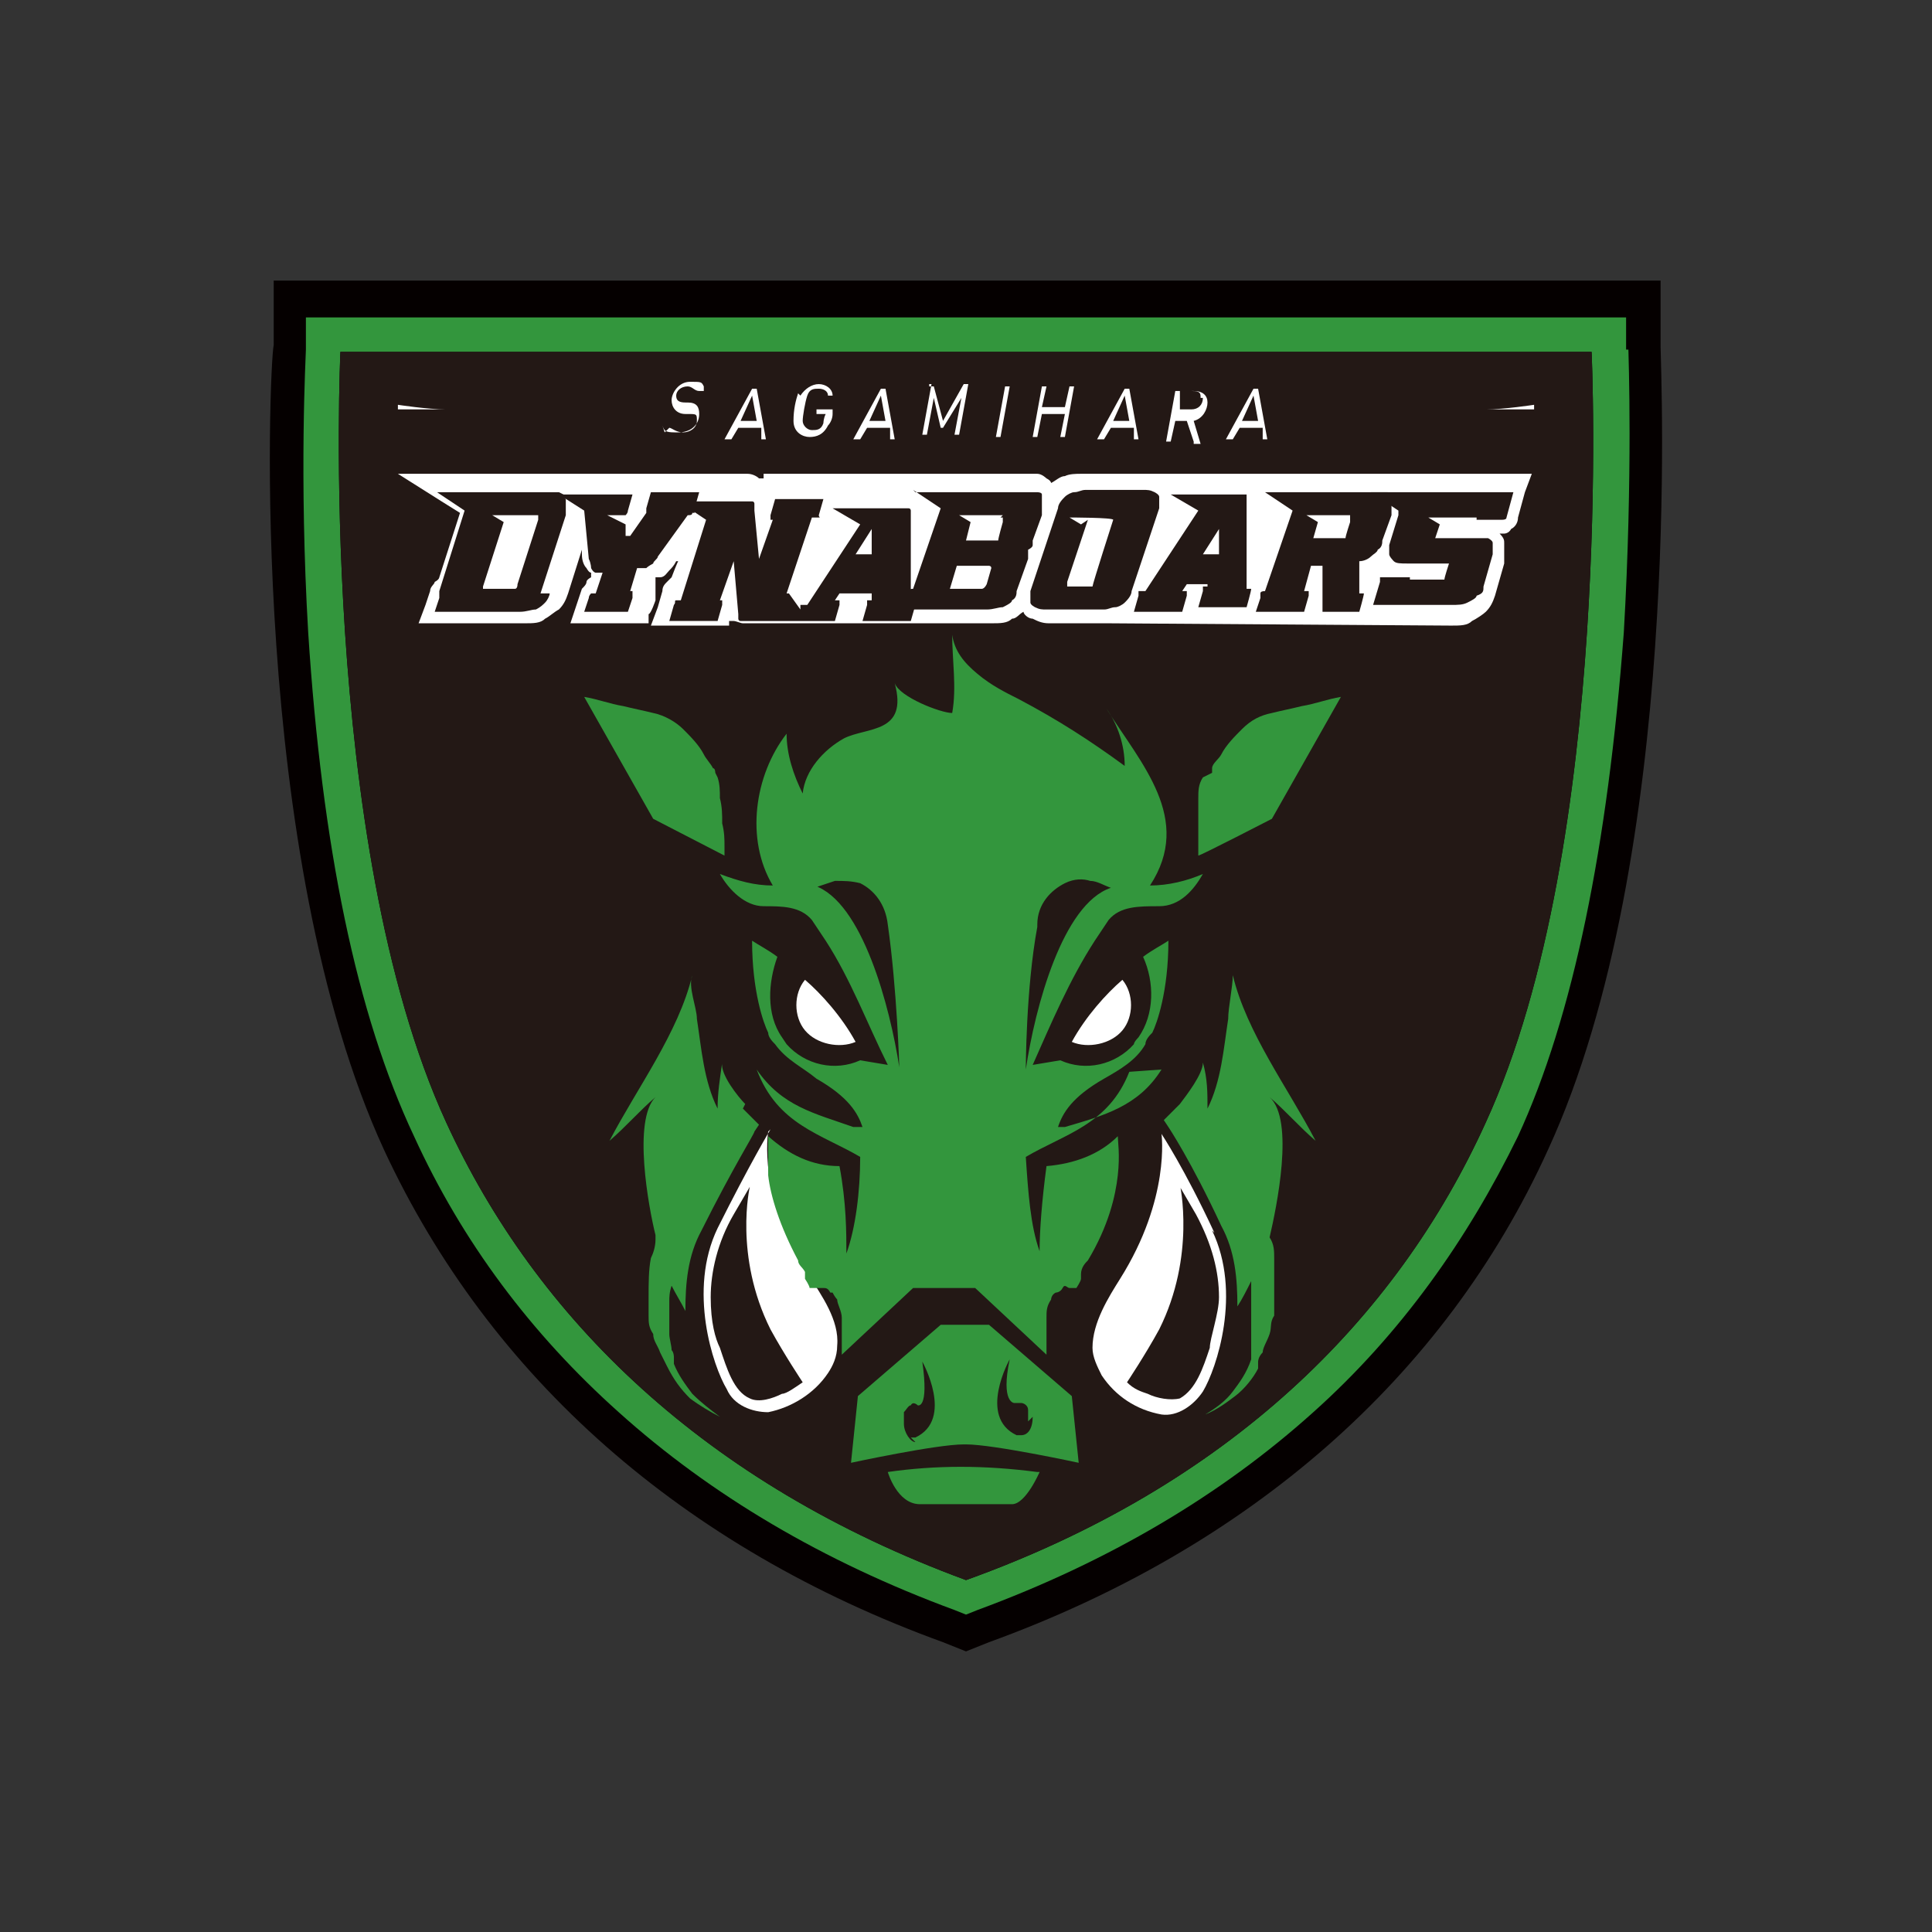 <?xml version="1.0" encoding="UTF-8"?>
<svg id="_レイヤー_2" data-name=" レイヤー 2" xmlns="http://www.w3.org/2000/svg" version="1.1" viewBox="0 0 84 84">
  <rect x="0" y="0" width="84" height="84" fill="#333333" stroke="none"/>
  <defs>
    <style>
      .cls-1 {
        fill: #33963d;
      }

      .cls-1, .cls-2, .cls-3, .cls-4, .cls-5, .cls-6 {
        stroke-width: 0px;
      }

      .cls-2, .cls-3 {
        fill: #231815;
      }

      .cls-3, .cls-5 {
        fill-rule: evenodd;
      }

      .cls-4, .cls-5 {
        fill: #050000;
      }

      .cls-6 {
        fill: #fff;
      }
    </style>
  </defs>
  <g id="_レイヤー_1-2" data-name=" レイヤー 1-2">
    <g>
      <path class="cls-4" d="M72.2,15v-2.8H11.9v2.8c-.2.9-1.1,22.2,4.8,35,4.6,9.9,13,17.3,24.3,21.4l1,.4,1-.4c11.3-4.1,19.8-11.5,24.3-21.4,5.9-12.8,4.9-34,4.9-34.9"/>
      <path class="cls-1" d="M70.7,15.2v-1.4H13.3v1.4c0,.2-.3,5.5.1,12.3.6,9.3,2.1,16.6,4.6,21.9,2.1,4.6,5.1,8.6,8.9,12,4,3.6,8.9,6.5,14.6,8.6l.5.2.5-.2c5.7-2.1,10.6-5,14.6-8.6,3.8-3.4,6.7-7.5,8.9-12,2.4-5.2,3.9-12.6,4.6-21.9.4-6.9.2-12.1.2-12.3"/>
      <path class="cls-5" d="M42,68.7c11.4-4.1,18.7-11.3,22.6-19.9,5.6-12.2,4.6-33.5,4.6-33.5H14.8s-1,21.3,4.6,33.5c3.9,8.5,11.2,15.7,22.6,19.9"/>
      <path class="cls-3" d="M42,68.7c11.4-4.1,18.7-11.3,22.6-19.9,5.6-12.2,4.6-33.5,4.6-33.5H14.8s-1,21.3,4.6,33.5c3.9,8.5,11.2,15.7,22.6,19.9"/>
      <path class="cls-6" d="M33.4,49.2s-.5,2.9,1.8,6.3c.5.8,1.3,1.9,1.2,3,0,.5-.2.9-.4,1.2-.6.9-1.6,1.5-2.6,1.7-.7,0-1.5-.3-1.8-1-.6-1-1.7-4.3-.4-7,1.4-2.8,2.3-4.3,2.3-4.3M31.9,52.8c-.7,1.2-1,2.5-1,3.6s.2,1.8.4,2.2c.3.9.6,1.9,1.3,2.2.4.2,1,0,1.4-.2.2,0,.6-.3.9-.5,0,0-.8-1.2-1.4-2.3-1.6-3.2-.9-6.2-.9-6.2l-.7,1.2h0Z"/>
      <path class="cls-6" d="M52.7,53.5c1.3,2.7.2,6-.4,7-.4.6-1.1,1.1-1.8,1-1.1-.2-2-.8-2.6-1.7-.2-.4-.4-.8-.4-1.2,0-1.1.7-2.2,1.2-3,2.2-3.5,1.8-6.3,1.8-6.3,0,0,1,1.5,2.3,4.3M51.3,51.5s.7,3.1-.9,6.3c-.6,1.1-1.4,2.3-1.4,2.3.3.3.6.4.9.5.4.2,1,.3,1.4.2.7-.4,1-1.3,1.3-2.2,0-.4.4-1.5.4-2.2,0-1.1-.3-2.3-1-3.6l-.7-1.2h0Z"/>
      <path class="cls-6" d="M35,44.8c.5.6,1.5.8,2.2.5-.6-1.1-1.5-2.1-2.2-2.7-.5.6-.5,1.6,0,2.2"/>
      <path class="cls-6" d="M48.8,44.8c-.5.6-1.5.8-2.2.5.6-1.1,1.5-2.1,2.2-2.7.5.6.5,1.6,0,2.2"/>
      <path class="cls-1" d="M45.2,64s-.6,1.4-1.2,1.4h-4c-1,0-1.4-1.4-1.4-1.4,2.1-.3,4.2-.3,6.5,0"/>
      <path class="cls-1" d="M41.9,62.8c-1.2,0-4.9.8-4.9.8l.3-2.9,3.6-3.1h2.1l3.6,3.1.3,2.9s-3.7-.8-4.9-.8M39.6,62.5h.2c1.7-.8.3-3.3.3-3.3.3,2.1-.2,1.9-.2,1.9,0,0-.2-.2-.3,0h0c-.1,0-.2.2-.3.3v.5c0,.4.3.8.5.8M44.7,61.8v-.5c0-.2-.2-.3-.3-.3h0c0,0-.2,0-.3,0,0,0-.6,0-.2-1.9,0,0-1.4,2.5.3,3.3h.2c.3,0,.5-.3.5-.8"/>
      <path class="cls-1" d="M31.1,33.6s0-.2-.1-.2c-.1-.2-.3-.4-.4-.6-.2-.4-.6-.8-.9-1.1s-.8-.6-1.3-.7c-.4-.1-.9-.2-1.3-.3-.6-.1-1.1-.3-1.7-.4l3,5.3,3.1,1.6v-.4c0-.3,0-.6-.1-1,0-.4,0-.7-.1-1.1,0-.3,0-.6-.1-.9"/>
      <path class="cls-1" d="M52.7,33.6v-.2c0-.2.3-.4.4-.6.2-.4.6-.8.9-1.1.4-.4.8-.6,1.3-.7.4-.1.9-.2,1.3-.3.6-.1,1.1-.3,1.7-.4l-3,5.3s-3.1,1.6-3.2,1.6v-.4c0-.3,0-.6,0-1,0-.4,0-.7,0-1.1,0-.3,0-.6.2-.9"/>
      <path class="cls-1" d="M32.4,48c-.3-.3-1.1-1.3-1-1.8-.1.7-.2,1.3-.2,2-.6-1.2-.7-2.6-.9-3.9,0-.5-.4-1.4-.2-1.9-.6,2.5-2.4,4.9-3.6,7.2.7-.6,1.3-1.3,2-1.9-1,1-.3,4.8,0,6v.2c0,.3-.1.6-.2.8-.1.5-.1,1.1-.1,1.7v.8c0,.3,0,.5.2.8,0,.3.2.5.3.8,0,0,.1.2.2.4s0,0,.1.2h0c.3.6.6,1,1,1.4.4.3.9.6,1.3.8-.4-.3-.8-.6-1.2-1-.3-.4-.6-.8-.8-1.3h0v-.3c0,0,0-.2-.1-.3,0-.2-.1-.5-.1-.7v-1.4c0-.2,0-.4.1-.7.2.4.4.7.6,1.1,0-1.2.1-2.4.7-3.5,1.4-2.8,2.3-4.2,2.3-4.3l.2-.3-.7-.7"/>
      <path class="cls-1" d="M55.2,47.7c.7.6,1.3,1.3,2,1.9-1.2-2.3-3-4.7-3.6-7.2,0,.5-.2,1.4-.2,1.9-.2,1.3-.3,2.7-.9,3.9,0-.7,0-1.3-.2-2,0,.5-.7,1.4-1,1.8l-.7.7.2.3s1,1.5,2.3,4.3c.6,1.1.7,2.3.7,3.5.2-.3.4-.7.6-1.1,0,.2,0,.5,0,.7v1.4c0,.2,0,.5,0,.7v.6h0c-.2.6-.5,1-.8,1.4s-.7.7-1.2,1c.5-.2.9-.5,1.3-.8.4-.3.8-.8,1-1.2h0v-.3c0,0,0-.2.2-.4,0-.2.2-.5.3-.8s0-.5.2-.8v-.8c0-.6,0-1.1,0-1.7,0-.3,0-.6-.2-.9h0c.3-1.3,1.1-5.1,0-6.1"/>
      <path class="cls-1" d="M50.5,46.5c-1,1.6-2.5,2-4.2,2.5,0,0-.2,0-.3,0,.2-.6.6-1.3,2-2.1.7-.4,1.4-.8,1.8-1.5,0-.2.2-.4.3-.5h0c.2-.4.7-1.8.7-4-.3.2-.7.4-1.1.7.5,1.1.5,2.5-.2,3.5,0,0-.2.2-.2.3-.8.9-2.1,1.2-3.2.7h0l-1.2.2c.8-1.8,1.6-3.7,2.7-5.4.2-.3.4-.6.6-.9.5-.6,1.3-.6,2.2-.6s1.5-.7,1.9-1.4c-.7.3-1.5.5-2.3.5,1.9-2.9-.4-5.3-1.9-7.7.5.7.8,1.6.8,2.5-1.5-1.1-2.9-2-4.6-2.9-.6-.3-1.2-.6-1.8-1.1s-1-1-1.1-1.7c0,1.1.2,2.3,0,3.4-.5,0-2.3-.7-2.5-1.3h0c.6,2.2-1.2,1.9-2.2,2.4-.9.5-1.7,1.4-1.8,2.4-.4-.8-.7-1.7-.7-2.6-1.4,1.8-1.8,4.6-.6,6.6h0c-.8,0-1.5-.2-2.3-.5.4.7,1.1,1.4,1.9,1.4s1.6,0,2.1.6c.2.3.4.6.6.9,1.1,1.7,1.8,3.6,2.7,5.4l-1.2-.2h0c-1.1.5-2.4.2-3.2-.7l-.2-.3c-.7-1-.6-2.4-.2-3.5-.4-.3-.8-.5-1.1-.7,0,2.2.5,3.6.7,4h0c0,.2.2.4.3.5.5.7,1.2,1,1.8,1.5,1.4.8,1.8,1.5,2,2.1h0c-.1,0-.2,0-.4,0-1.7-.6-3.1-.9-4.2-2.5.9,2.4,2.8,2.8,4.5,3.8,0,1.5-.2,3.1-.6,4.2,0-.9,0-2.2-.3-3.8-1.2,0-2.2-.5-3.1-1.3v1.7c.1.9.5,2.2,1.3,3.7,0,.2.2.3.3.5h0v.3c0,0,.2.3.2.4h.3c0,0,.2,0,.3,0,.1,0,.2,0,.3.2h.1c.1,0,0,0,0,0h0s.1.2.2.3c0,.2.2.5.2.8v1.6l3.1-2.9h2.7l3.1,2.9v-1.6c0-.3,0-.5.2-.8,0,0,0-.2.2-.3h0s.2,0,.3-.2.2,0,.3,0h.3c0,0,.2-.3.2-.4v-.2h0c0-.3.2-.5.3-.6.9-1.5,1.2-2.8,1.3-3.7s0-1.5,0-1.7c-.8.8-1.9,1.2-3.1,1.3-.2,1.5-.3,2.8-.3,3.7-.4-1.1-.5-2.6-.6-4.1,1.7-1,3.6-1.4,4.5-3.7M35.4,38.6c.3-.1.6-.2.9-.3.4,0,.7,0,1.1.1.6.3,1.1.9,1.2,1.8.4,2.8.5,6.2.5,6.2-.4-2.6-1.6-7.2-3.7-7.9M45.1,40.2c0-.9.6-1.5,1.2-1.8.4-.2.8-.2,1.1-.1.3,0,.6.2.9.3-2.1.7-3.3,5.2-3.7,7.9,0,0,0-3.5.5-6.2"/>
      <path class="cls-6" d="M48.4,27.2h8.5M63.1,27.2c.4,0,.7,0,.9-.2.2-.1.5-.3.6-.4.2-.2.3-.4.4-.7h0l.4-1.4h0v-.9c0-.1,0-.2-.2-.4h.2c0,0,.2,0,.3-.2.2-.1.3-.3.3-.5l.3-1.1.3-.8h-19.6c-.2,0-.5,0-.7.1h0c-.2,0-.4.2-.6.3h0s0-.1-.2-.2h0s-.2-.2-.4-.2h-11.9v.2h-.2c-.1-.1-.3-.2-.5-.2h-15.2l1.9,1.2.8.5-.9,2.8s0,.1-.2.2c0,.1-.2.2-.2.4h0l-.2.6-.3.8h4.6c.4,0,.7,0,.9-.2.2-.1.4-.3.6-.4h0c.2-.2.3-.4.4-.7l.6-1.9v.2c0,.3.1.5.2.6,0,0,.1.2.2.2h0v.2s-.2.1-.2.2h0c0,.1-.1.2-.2.3l-.2.6-.3.9h3.4v-.4c.1,0,.3-.6.3-.6v-1h.2c.2,0,.3-.2.4-.3s.2-.2.3-.4h.1c0-.1-.3.7-.3.7,0,0-.1.1-.2.2-.1.1-.2.2-.2.4h0l-.2.7-.3.8h3.4v-.2h.2c.1,0,.3.1.4.1h10.8c.4,0,.7,0,.9-.2.2,0,.3-.2.5-.3,0,.1.2.3.4.3h0c.2.1.4.2.7.2h2.6M57,27.2h2.7"/>
      <path class="cls-2" d="M23.9,25.8c0,.1-.1.3-.2.4s-.2.2-.4.3c-.2,0-.4.1-.7.1h-3.7l.2-.6s0-.1,0-.2h0c0-.1,0-.1,0-.1l1.1-3.5-1.2-.8h5.3q0,0,.2.1s0,.1.1.2v.7l-1.1,3.4h.1ZM21,25.6h1.4s.1,0,.1-.2l.9-2.8v-.2h-2l.5.3-.9,2.8h0Z"/>
      <path class="cls-2" d="M25.4,26.6l.2-.6h0q0-.1.1-.2h.2l.3-.9h-.3s-.1,0-.2-.2c0,0,0-.2-.1-.4l-.2-2.1-1.1-.7h3.2l-.2.7h0q0,.1-.1.2h-.8l.8.4v.5h.2l.7-1h0v-.2l.2-.7h2.1l-.2.7v.2h-.1c0,.1-.1.1-.2.1l-1.3,1.8c0,.1-.2.2-.2.3,0,0-.2.1-.3.2h-.4l-.3,1h.1v.3l-.2.6h-2.1.2Z"/>
      <path class="cls-2" d="M34.3,25.8h-.1l1.1-3.3h.3c.1,0,0,0,0-.1l.2-.7h-2.1l-.2.7v.2h.1l-.6,1.7-.2-2.1v-.3s0-.1-.1-.1h-3.2l1.2.8-1.1,3.5h-.2c-.1,0,0,.1-.1.2l-.2.7h2.1l.2-.7v-.2c0,0,0,0,0,0h-.1l.6-1.7.2,2.3v.2s0,.1.1.1h4.1l.2-.7h0v-.2h-.2l.2-.3h1.4v.3h-.2v.2l-.2.7h2.1l.2-.7h0q0-.1-.2-.1v-4s0-.1-.1-.1h-3.3l1.2.7-2.3,3.5h-.3v.2M37.9,24.1h-.7l.7-1.1v1.1Z"/>
      <path class="cls-2" d="M39.8,21.4h5.3s.2,0,.2.1c0,0,0,.1,0,.2v.7l-.4,1.1v.2h0q0,.1-.2.2h0v.4l-.5,1.4c0,.1,0,.3-.2.4,0,.1-.2.2-.4.3-.2,0-.4.1-.7.1h-3.7l.2-.6v-.2h.1q0-.1.2-.1l1.2-3.5-1.2-.8h0ZM42.9,24.6h-1.3l-.3,1h1.4s.1,0,.2-.2l.2-.7h0c0-.1-.1-.1-.1-.1M43.6,22.4h-1.9l.5.3-.2.8h1.4c0-.1.2-.8.2-.8v-.2h-.1"/>
      <path class="cls-2" d="M46,22.1c0-.2.2-.4.3-.5s.3-.2.4-.2c.2,0,.3-.1.5-.1h2.5c.2,0,.3,0,.5.1,0,0,.2.1.2.2v.5l-1.2,3.6c0,.2-.2.4-.3.5s-.3.2-.4.2c-.2,0-.3.1-.5.1h-2.5c-.2,0-.3,0-.5-.1,0,0-.2-.1-.2-.2v-.5l1.2-3.6ZM47.3,22.6l-.9,2.7v.2h1.1c0-.1.9-2.9.9-2.9h0c0-.1-1.9-.1-1.9-.1l.5.3h0l.3-.2Z"/>
      <path class="cls-2" d="M53,25.4h-1.4l-.2.3h.2v.2l-.2.7h-2.1l.2-.7v-.2h.3l2.3-3.5-1.2-.7h3.3s0,.1,0,.1v4h.2c0,.1-.2.8-.2.8h-2.1l.2-.7h0v-.2h.2v-.3h0l.4.2ZM53,24.1v-1.1l-.7,1.1h.7Z"/>
      <path class="cls-2" d="M59.1,24.6v1.2h.2c0,.1-.2.8-.2.8h-1.6v-1.9q0,0,0-.1h-.5l-.3,1.1h.2v.2l-.2.7h-2.1l.2-.6v-.2h0q0-.1.2-.1l1.2-3.5-1.2-.8h5.3s.2,0,.2.1c0,0,0,.1,0,.2v.7l-.4,1.1c0,.1,0,.3-.2.4,0,.1-.2.2-.3.3s-.3.2-.5.2M58.7,22.4h-1.9l.5.3-.2.7h1.4c0,0,0,0,0,0h0c0-.1.2-.7.2-.7v-.2h0"/>
      <path class="cls-2" d="M59.9,21.4h5.9l-.3,1.1h0q0,.1-.2.1h-1.1q0-.1,0-.1h-2.1l.5.3-.2.6h2.3s.2.1.2.2v.5l-.4,1.4c0,.2,0,.3-.3.4,0,.1-.2.2-.4.3s-.4.1-.7.1h-3.4l.3-1v-.2c0,0,0,0,.2,0h1.1q0,.1,0,.1h1.5c.1,0,0,0,0,0h0c0-.1.2-.7.2-.7h-1.8c-.3,0-.5,0-.6-.1,0,0-.2-.2-.2-.3v-.4l.4-1.3h0v-.2h0l-1.2-.8h.3Z"/>
      <path class="cls-6" d="M17.3,17.8h4.5c.8,0,1.6,0,2.4,0h1.2c.4,0,.7,0,1.1,0,0,0-.7,0-1.1,0h-6c-.8,0-2.1-.2-2.1-.2"/>
      <path class="cls-6" d="M66.7,17.8h-4.5c-.8,0-1.6,0-2.4,0h-1.2c-.4,0-.7,0-1.1,0,0,0,.7,0,1.1,0h6c.8,0,2.1-.2,2.1-.2"/>
      <path class="cls-6" d="M28.9,18.8h0l.2-.2h0c.1,0,.3.2.6.2s.6-.2.6-.5,0-.3-.4-.3h-.1c-.4,0-.6-.3-.6-.6s.3-.8.8-.8.5,0,.6.2h0v.2h-.2c-.2,0-.3-.2-.5-.2-.3,0-.5.2-.5.4s.1.3.4.3h.1c.4,0,.5.2.5.5,0,.5-.4.8-.9.8s-.6,0-.7-.3"/>
      <path class="cls-6" d="M31.5,19.1l1.2-2.2h.2l.4,2.2h-.2v-.5h-1l-.3.5h-.2M32.9,18.3l-.2-1.1h0l-.5,1.1h.7Z"/>
      <path class="cls-6" d="M34.8,17.2c.2-.3.5-.5.8-.5s.6.2.6.5h-.2c0-.2-.2-.3-.4-.3s-.4,0-.5.3-.2.9-.2,1.1.2.4.4.4.4,0,.5-.3c0,0,0-.2.1-.4h-.4v-.2h.7v.2c0,.2-.1.4-.2.5-.2.4-.5.5-.8.5s-.7-.2-.7-.7.1-.9.2-1.2"/>
      <path class="cls-6" d="M37.1,19.1l1.2-2.2h.2l.4,2.2h-.2v-.5h-1l-.3.5h-.2M38.5,18.3l-.2-1.1h0l-.5,1.1h.7Z"/>
      <path class="cls-6" d="M40.4,16.8h.2l.4,1.5h0l.9-1.6h.2l-.4,2.2h-.2l.3-1.6h0l-.8,1.3h-.1l-.3-1.3h0l-.3,1.6h-.2l.4-2.2h-.1Z"/>
      <path class="cls-6" d="M43.7,16.8h.2l-.4,2.2h-.2l.4-2.2h0Z"/>
      <path class="cls-6" d="M45.3,16.8h.2l-.2.9h1l.2-.9h.2l-.4,2.2h-.2l.2-1h-1l-.2,1h-.2l.4-2.2h0Z"/>
      <path class="cls-6" d="M47.7,19.1l1.2-2.2h.2l.4,2.2h-.2v-.5h-1l-.3.5h-.2M49.1,18.3l-.2-1.1h0l-.5,1.1h.7Z"/>
      <path class="cls-6" d="M51.9,19.2h0l-.3-.9h-.5l-.2.9h-.2l.4-2.2h.8c.4,0,.6.2.6.5s-.2.7-.6.8l.3,1h-.3ZM52.2,17.3c0-.2,0-.3-.4-.3h-.5v.8h0,.5c.3,0,.5-.2.5-.5"/>
      <path class="cls-6" d="M53.3,19.1l1.2-2.2h.2l.4,2.2h-.2v-.5h-1l-.3.5h-.2M54.7,18.3l-.2-1.1h0l-.5,1.1h.7Z"/>
    </g>
  </g>
</svg>